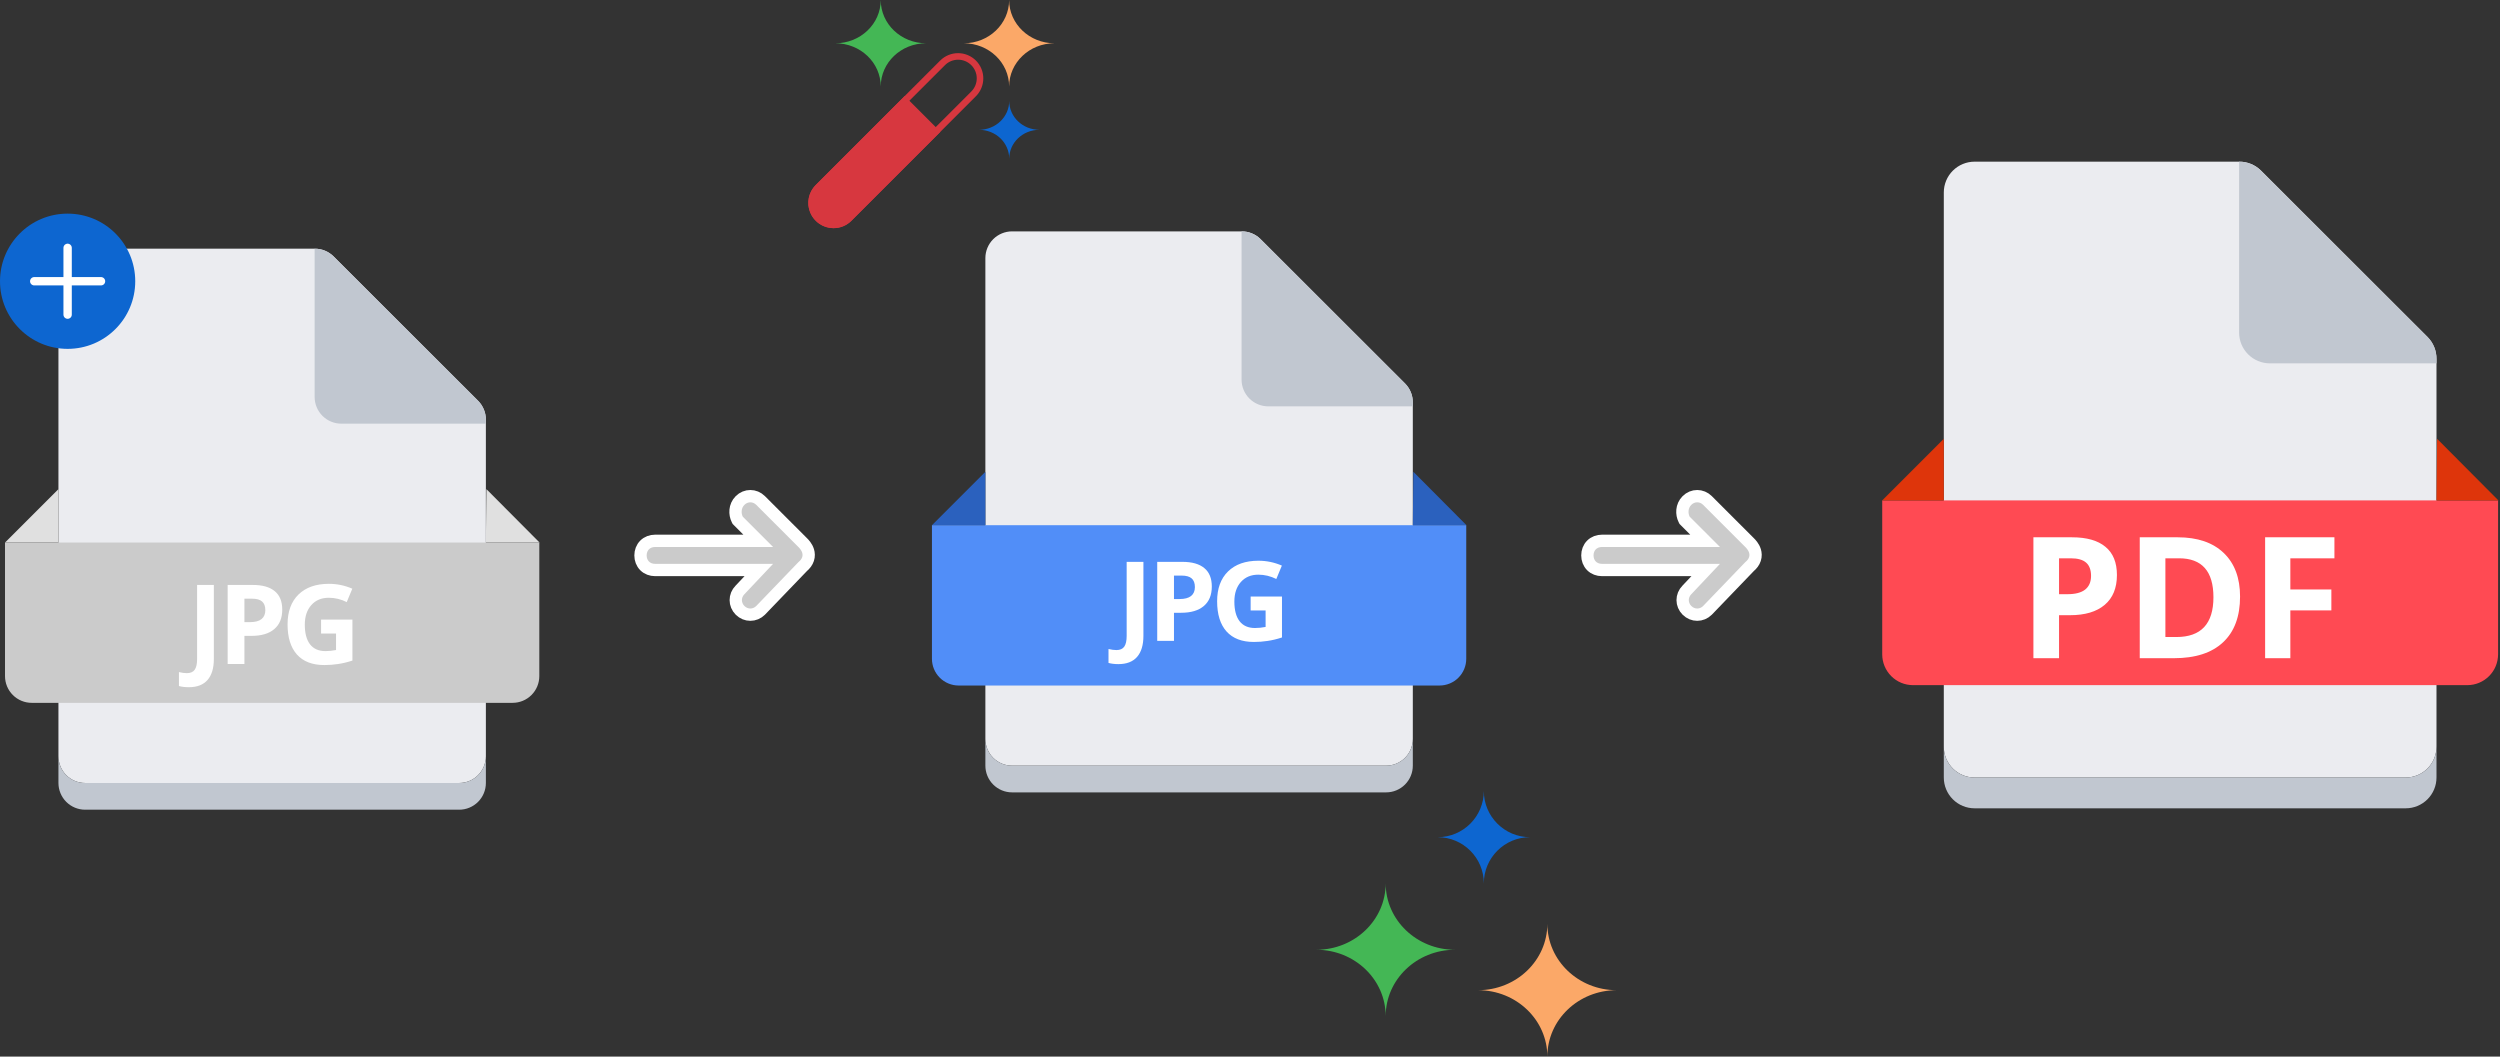 <svg width="433" height="183" viewBox="0 0 433 183" fill="none" xmlns="http://www.w3.org/2000/svg">
<rect x="0" y="0" width="433" height="183" fill="#333333" stroke="none"/>
<path d="M422 129.333C422 130.034 421.862 130.727 421.594 131.374C421.326 132.021 420.933 132.609 420.438 133.105C419.942 133.6 419.354 133.993 418.707 134.261C418.06 134.529 417.367 134.667 416.666 134.667H342C341.299 134.667 340.606 134.529 339.959 134.261C339.312 133.993 338.724 133.6 338.229 133.105C337.733 132.609 337.341 132.021 337.072 131.374C336.804 130.727 336.667 130.034 336.667 129.333V33.333C336.667 32.633 336.804 31.939 337.072 31.292C337.341 30.645 337.733 30.057 338.229 29.562C338.724 29.067 339.312 28.674 339.959 28.406C340.606 28.138 341.299 28 342 28H387.813C388.515 27.996 389.211 28.131 389.861 28.396C390.51 28.661 391.101 29.052 391.6 29.547L420.453 58.4C420.947 58.898 421.338 59.489 421.604 60.139C421.869 60.789 422.004 61.485 422 62.187V129.333Z" fill="#EBECF0"/>
<path d="M422 129.333V134.667C422 135.367 421.862 136.061 421.594 136.708C421.326 137.355 420.933 137.943 420.438 138.438C419.942 138.933 419.355 139.326 418.707 139.594C418.06 139.862 417.367 140 416.666 140H342C340.585 140 339.229 139.438 338.229 138.438C337.228 137.438 336.667 136.081 336.667 134.667V129.333C336.667 130.034 336.804 130.727 337.072 131.374C337.341 132.021 337.733 132.609 338.229 133.105C338.724 133.6 339.312 133.993 339.959 134.261C340.606 134.529 341.299 134.667 342 134.667H416.666C417.367 134.667 418.06 134.529 418.707 134.261C419.355 133.993 419.942 133.6 420.438 133.105C420.933 132.609 421.326 132.021 421.594 131.374C421.862 130.727 422 130.034 422 129.333Z" fill="#C1C7D0"/>
<path d="M326 86.667H432.667V113.333C432.667 114.034 432.529 114.727 432.261 115.374C431.993 116.021 431.6 116.609 431.105 117.105C430.609 117.6 430.021 117.993 429.374 118.261C428.727 118.529 428.034 118.667 427.333 118.667H331.333C330.633 118.667 329.939 118.529 329.292 118.261C328.645 117.993 328.057 117.6 327.562 117.105C327.067 116.609 326.674 116.021 326.406 115.374C326.138 114.727 326 114.034 326 113.333V86.667Z" fill="#FF4A53"/>
<path d="M336.667 86.667V76L326 86.667H336.667ZM422 86.667L422.107 76L432.72 86.667H422Z" fill="#DE350B"/>
<path d="M422 62.187V62.933H393.147C391.732 62.933 390.376 62.371 389.375 61.371C388.375 60.371 387.813 59.015 387.813 57.6V28C388.515 27.996 389.211 28.131 389.861 28.396C390.511 28.661 391.102 29.052 391.6 29.547L420.507 58.4C421.485 59.415 422.022 60.777 422 62.187Z" fill="#C1C7D0"/>
<path d="M356.626 102.914H358.087C359.453 102.914 360.474 102.647 361.152 102.112C361.83 101.568 362.169 100.78 362.169 99.749C362.169 98.708 361.883 97.939 361.31 97.443C360.747 96.946 359.859 96.698 358.646 96.698H356.626V102.914ZM366.652 99.591C366.652 101.845 365.946 103.568 364.533 104.762C363.129 105.955 361.128 106.552 358.531 106.552H356.626V114H352.186V93.06H358.875C361.415 93.06 363.344 93.609 364.661 94.707C365.989 95.796 366.652 97.424 366.652 99.591ZM387.979 103.329C387.979 106.776 386.996 109.417 385.029 111.25C383.071 113.083 380.24 114 376.535 114H370.605V93.06H377.18C380.598 93.06 383.253 93.962 385.143 95.767C387.034 97.572 387.979 100.092 387.979 103.329ZM383.367 103.444C383.367 98.947 381.381 96.698 377.409 96.698H375.046V110.333H376.951C381.228 110.333 383.367 108.037 383.367 103.444ZM396.688 114H392.319V93.06H404.322V96.698H396.688V102.098H403.792V105.721H396.688V114Z" fill="white"/>
<path d="M131.734 105.712L131.742 105.705L131.749 105.697L139.005 98.152C139.461 97.773 139.788 97.334 139.951 96.836C140.123 96.312 140.083 95.819 139.957 95.41C139.732 94.678 139.207 94.156 139.05 93.999C139.044 93.994 139.039 93.989 139.035 93.985L131.734 86.684C130.734 85.684 129.183 85.684 128.183 86.684C127.202 87.665 127.244 89.064 127.691 89.959L127.769 90.113L127.891 90.236L131.328 93.672L113.46 93.672C112.78 93.672 112.13 93.904 111.648 94.386C111.166 94.868 110.934 95.518 110.934 96.198C110.934 96.879 111.166 97.528 111.648 98.011C112.13 98.493 112.78 98.724 113.46 98.724L131.428 98.724L128.171 102.173C127.183 103.174 127.187 104.716 128.183 105.712C129.183 106.713 130.734 106.713 131.734 105.712Z" fill="#CBCBCB" stroke="white" stroke-width="2.132"/>
<path d="M295.734 105.712L295.742 105.705L295.749 105.697L303.005 98.152C303.461 97.773 303.788 97.334 303.951 96.836C304.123 96.312 304.083 95.819 303.957 95.41C303.732 94.678 303.207 94.156 303.05 93.999C303.044 93.994 303.039 93.989 303.035 93.985L295.734 86.684C294.734 85.684 293.183 85.684 292.183 86.684C291.202 87.665 291.244 89.064 291.691 89.959L291.769 90.113L291.891 90.236L295.328 93.672L277.46 93.672C276.78 93.672 276.13 93.904 275.648 94.386C275.166 94.868 274.934 95.518 274.934 96.198C274.934 96.879 275.166 97.528 275.648 98.011C276.13 98.493 276.78 98.724 277.46 98.724L295.428 98.724L292.171 102.173C291.183 103.174 291.187 104.716 292.183 105.712C293.183 106.713 294.734 106.713 295.734 105.712Z" fill="#CBCBCB" stroke="white" stroke-width="2.132"/>
<path d="M144.372 39.512C143.507 39.513 142.662 39.257 141.943 38.776C141.224 38.297 140.664 37.614 140.333 36.815C140.002 36.017 139.915 35.138 140.084 34.29C140.253 33.442 140.669 32.663 141.281 32.052L162.856 10.476C163.676 9.661 164.787 9.204 165.944 9.206C167.1 9.208 168.209 9.669 169.027 10.487C169.845 11.305 170.306 12.414 170.308 13.57C170.31 14.727 169.853 15.838 169.038 16.659L147.463 38.234C147.058 38.64 146.576 38.962 146.045 39.181C145.515 39.401 144.946 39.513 144.372 39.512ZM142.091 32.859C141.486 33.464 141.146 34.285 141.146 35.141C141.146 35.996 141.486 36.817 142.091 37.422C142.696 38.027 143.517 38.367 144.372 38.367C145.228 38.367 146.049 38.027 146.654 37.422L168.228 15.85C168.833 15.245 169.173 14.424 169.173 13.568C169.173 12.712 168.833 11.892 168.228 11.287C167.623 10.681 166.802 10.341 165.946 10.341C165.091 10.341 164.27 10.681 163.665 11.287L142.091 32.859Z" fill="#D7373F"/>
<path d="M141.281 32.052L156.694 16.639L162.877 22.821L147.463 38.234C146.643 39.054 145.532 39.514 144.372 39.514C143.213 39.514 142.101 39.054 141.281 38.234C140.875 37.828 140.553 37.346 140.333 36.816C140.114 36.285 140 35.717 140 35.143C140 34.569 140.114 34 140.333 33.47C140.553 32.94 140.875 32.458 141.281 32.052Z" fill="#D7373F"/>
<path d="M152.543 14.988C152.543 10.849 149.027 7.494 144.691 7.494C149.027 7.494 152.543 4.139 152.543 0C152.543 4.139 156.058 7.494 160.393 7.494C156.058 7.494 152.543 10.849 152.543 14.988Z" fill="#44B755"/>
<path d="M174.78 14.988C174.78 10.849 171.265 7.494 166.929 7.494C171.265 7.494 174.78 4.139 174.78 0C174.78 4.139 178.295 7.494 182.631 7.494C178.295 7.494 174.78 10.849 174.78 14.988Z" fill="#FBA868"/>
<path d="M174.795 27.478C174.795 24.719 172.451 22.482 169.561 22.482C172.451 22.482 174.795 20.245 174.795 17.486C174.795 20.245 177.138 22.482 180.028 22.482C177.142 22.482 174.795 24.719 174.795 27.478Z" fill="#0D66D0"/>
<path d="M240 153C240 159.351 234.627 164.5 228 164.5C234.627 164.5 240 169.649 240 176C240 169.649 245.373 164.5 252 164.5C245.373 164.5 240 159.351 240 153Z" fill="#44B755"/>
<path d="M268 160C268 166.351 262.627 171.5 256 171.5C262.627 171.5 268 176.649 268 183C268 176.649 273.372 171.5 280 171.5C273.372 171.5 268 166.351 268 160Z" fill="#FBA868"/>
<path d="M257 137C257 141.418 253.418 145 249 145C253.418 145 257 148.582 257 153C257 148.582 260.581 145 265 145C260.587 145 257 141.418 257 137Z" fill="#0D66D0"/>
<path d="M84.154 130.986C84.154 131.594 84.034 132.196 83.802 132.757C83.569 133.318 83.228 133.829 82.799 134.258C82.369 134.688 81.859 135.029 81.297 135.261C80.736 135.494 80.135 135.613 79.527 135.613H14.749C14.141 135.613 13.539 135.494 12.978 135.261C12.416 135.029 11.906 134.688 11.477 134.258C11.047 133.829 10.706 133.318 10.474 132.757C10.241 132.196 10.122 131.594 10.122 130.986V47.7C10.122 47.093 10.241 46.491 10.474 45.929C10.706 45.368 11.047 44.858 11.477 44.428C11.906 43.999 12.416 43.658 12.978 43.425C13.539 43.193 14.141 43.073 14.749 43.073H54.495C55.104 43.07 55.707 43.186 56.271 43.416C56.835 43.647 57.347 43.986 57.78 44.415L82.812 69.447C83.241 69.879 83.58 70.392 83.81 70.956C84.041 71.52 84.157 72.123 84.154 72.732V130.986Z" fill="#EBECF0"/>
<path d="M84.154 130.986V135.613C84.154 136.221 84.034 136.823 83.802 137.384C83.569 137.945 83.228 138.455 82.799 138.885C82.369 139.315 81.859 139.656 81.298 139.888C80.736 140.121 80.135 140.24 79.527 140.24H14.749C13.521 140.24 12.345 139.753 11.477 138.885C10.609 138.017 10.122 136.841 10.122 135.613V130.986C10.122 131.594 10.241 132.196 10.474 132.757C10.706 133.318 11.047 133.828 11.477 134.258C11.906 134.688 12.416 135.029 12.978 135.261C13.539 135.494 14.141 135.613 14.749 135.613H79.527C80.135 135.613 80.736 135.494 81.298 135.261C81.859 135.029 82.369 134.688 82.799 134.258C83.228 133.828 83.569 133.318 83.802 132.757C84.034 132.196 84.154 131.594 84.154 130.986Z" fill="#C1C7D0"/>
<path d="M10.122 93.97V84.716L0.868 93.97H10.122ZM84.154 93.97L84.247 84.716L93.454 93.97H84.154Z" fill="#E0E0E0"/>
<path d="M24.003 98.597H32.054C32.783 98.563 33.511 98.677 34.195 98.931C34.879 99.186 35.504 99.576 36.033 100.078C36.541 100.586 36.939 101.193 37.202 101.862C37.464 102.531 37.586 103.247 37.56 103.965C37.584 104.682 37.46 105.397 37.198 106.065C36.935 106.734 36.539 107.341 36.033 107.851C35.485 108.37 34.838 108.773 34.13 109.035C33.422 109.298 32.669 109.414 31.915 109.378H27.288V116.643H24.003V98.597ZM27.103 106.371H31.267C32.128 106.438 32.988 106.227 33.72 105.769C33.983 105.533 34.186 105.238 34.315 104.908C34.443 104.579 34.493 104.224 34.46 103.872C34.46 102.299 33.427 101.512 31.36 101.512H27.103V106.371ZM39.827 98.875H47.138C48.185 98.831 49.229 99.024 50.19 99.441C51.152 99.858 52.007 100.487 52.69 101.281C54.154 103.113 54.895 105.417 54.773 107.759C54.875 110.126 54.173 112.457 52.783 114.375C52.13 115.25 51.276 115.954 50.294 116.43C49.311 116.905 48.229 117.137 47.138 117.105H39.827V98.875ZM42.927 113.959H47.138C47.797 113.983 48.451 113.848 49.047 113.566C49.643 113.284 50.163 112.864 50.562 112.339C51.453 111.02 51.877 109.44 51.765 107.851C51.919 106.202 51.458 104.554 50.469 103.224C50.026 102.719 49.477 102.316 48.862 102.045C48.246 101.773 47.579 101.639 46.907 101.651H42.927V113.959ZM70.273 101.79H60.695V106.093H70.273V109.054H60.695V116.828H57.595V98.782H70.273V101.79Z" fill="white"/>
<path d="M84.154 72.732V73.38H59.122C57.895 73.38 56.718 72.893 55.85 72.025C54.982 71.157 54.495 69.98 54.495 68.753V43.073C55.104 43.07 55.707 43.186 56.271 43.416C56.835 43.647 57.347 43.986 57.78 44.415L82.858 69.447C83.707 70.328 84.173 71.509 84.154 72.732Z" fill="#C1C7D0"/>
<circle cx="11.712" cy="48.712" r="11.712" fill="#0D66D0"/>
<line x1="11.712" y1="42.928" x2="11.712" y2="54.496" stroke="white" stroke-width="1.446" stroke-linecap="round"/>
<line x1="17.496" y1="48.712" x2="5.929" y2="48.712" stroke="white" stroke-width="1.446" stroke-linecap="round"/>
<path d="M0.868 93.97H93.408V117.105C93.408 117.713 93.288 118.315 93.056 118.876C92.823 119.437 92.483 119.947 92.053 120.377C91.623 120.807 91.113 121.148 90.552 121.38C89.99 121.613 89.389 121.732 88.781 121.732H5.495C4.887 121.732 4.285 121.613 3.724 121.38C3.163 121.148 2.653 120.807 2.223 120.377C1.793 119.947 1.452 119.437 1.22 118.876C0.987 118.315 0.868 117.713 0.868 117.105V93.97Z" fill="#CBCBCB"/>
<path d="M20 97H76V119H20V97Z" fill="#CBCBCB"/>
<path d="M32.706 119.025C32.051 119.025 31.48 118.957 30.993 118.819V116.404C31.492 116.529 31.948 116.591 32.36 116.591C32.996 116.591 33.452 116.392 33.727 115.992C34.001 115.599 34.138 114.981 34.138 114.139V101.314H37.04V114.12C37.04 115.718 36.675 116.935 35.945 117.771C35.215 118.607 34.135 119.025 32.706 119.025ZM42.333 107.755H43.288C44.18 107.755 44.848 107.58 45.291 107.23C45.734 106.875 45.955 106.36 45.955 105.686C45.955 105.006 45.768 104.503 45.394 104.179C45.026 103.854 44.445 103.692 43.653 103.692H42.333V107.755ZM48.885 105.583C48.885 107.056 48.424 108.182 47.5 108.962C46.583 109.742 45.275 110.132 43.578 110.132H42.333V115H39.431V101.314H43.802C45.462 101.314 46.723 101.673 47.584 102.391C48.452 103.102 48.885 104.166 48.885 105.583ZM55.61 107.315H61.039V114.41C60.16 114.697 59.33 114.897 58.549 115.009C57.776 115.128 56.983 115.187 56.172 115.187C54.106 115.187 52.527 114.582 51.435 113.371C50.349 112.154 49.806 110.41 49.806 108.138C49.806 105.929 50.437 104.207 51.697 102.971C52.964 101.735 54.718 101.118 56.958 101.118C58.362 101.118 59.716 101.398 61.021 101.96L60.056 104.282C59.058 103.782 58.019 103.533 56.939 103.533C55.685 103.533 54.68 103.954 53.925 104.796C53.17 105.639 52.792 106.772 52.792 108.195C52.792 109.68 53.095 110.816 53.7 111.602C54.312 112.382 55.198 112.772 56.359 112.772C56.964 112.772 57.579 112.71 58.203 112.585V109.73H55.61V107.315Z" fill="white"/>
<path d="M244.699 127.986C244.699 128.594 244.58 129.196 244.347 129.757C244.115 130.318 243.774 130.829 243.344 131.258C242.914 131.688 242.404 132.029 241.843 132.261C241.282 132.494 240.68 132.613 240.072 132.613H175.294C174.686 132.613 174.085 132.494 173.523 132.261C172.962 132.029 172.452 131.688 172.022 131.258C171.593 130.829 171.252 130.318 171.019 129.757C170.787 129.196 170.667 128.594 170.667 127.986V44.7C170.667 44.093 170.787 43.491 171.019 42.929C171.252 42.368 171.593 41.858 172.022 41.428C172.452 40.999 172.962 40.658 173.523 40.425C174.085 40.193 174.686 40.073 175.294 40.073H215.04C215.649 40.07 216.253 40.186 216.816 40.416C217.38 40.647 217.893 40.986 218.325 41.415L243.357 66.447C243.786 66.879 244.126 67.392 244.356 67.956C244.586 68.52 244.703 69.123 244.699 69.732V127.986Z" fill="#EBECF0"/>
<path d="M244.699 127.986V132.613C244.699 133.221 244.58 133.823 244.347 134.384C244.115 134.945 243.774 135.455 243.344 135.885C242.914 136.315 242.404 136.656 241.843 136.888C241.282 137.121 240.68 137.24 240.072 137.24H175.294C174.067 137.24 172.89 136.753 172.022 135.885C171.154 135.017 170.667 133.841 170.667 132.613V127.986C170.667 128.594 170.787 129.196 171.019 129.757C171.252 130.318 171.593 130.828 172.022 131.258C172.452 131.688 172.962 132.029 173.523 132.261C174.085 132.494 174.686 132.613 175.294 132.613H240.072C240.68 132.613 241.282 132.494 241.843 132.261C242.404 132.029 242.914 131.688 243.344 131.258C243.774 130.828 244.115 130.318 244.347 129.757C244.58 129.196 244.699 128.594 244.699 127.986Z" fill="#C1C7D0"/>
<path d="M170.667 90.97V81.716L161.413 90.97H170.667ZM244.699 90.97L244.792 81.716L254 90.97H244.699Z" fill="#2B61BE"/>
<path d="M184.548 95.597H192.599C193.328 95.563 194.056 95.677 194.74 95.931C195.424 96.186 196.049 96.576 196.578 97.078C197.086 97.586 197.484 98.193 197.746 98.862C198.009 99.531 198.131 100.247 198.105 100.965C198.128 101.682 198.005 102.397 197.743 103.065C197.48 103.734 197.084 104.341 196.578 104.851C196.03 105.37 195.383 105.773 194.675 106.035C193.967 106.298 193.214 106.414 192.46 106.378H187.833V113.643H184.548V95.597ZM187.648 103.371H191.812C192.673 103.438 193.533 103.227 194.265 102.769C194.527 102.533 194.731 102.238 194.86 101.908C194.988 101.579 195.038 101.224 195.005 100.872C195.005 99.299 193.972 98.512 191.905 98.512H187.648V103.371ZM200.372 95.875H207.683C208.73 95.831 209.774 96.024 210.735 96.441C211.697 96.858 212.552 97.487 213.235 98.281C214.699 100.113 215.44 102.417 215.318 104.759C215.419 107.126 214.718 109.457 213.328 111.375C212.675 112.25 211.821 112.954 210.839 113.43C209.856 113.905 208.774 114.137 207.683 114.105H200.372V95.875ZM203.472 110.959H207.683C208.342 110.983 208.996 110.848 209.592 110.566C210.188 110.284 210.707 109.864 211.107 109.339C211.998 108.02 212.422 106.44 212.31 104.851C212.464 103.202 212.003 101.554 211.014 100.224C210.571 99.719 210.022 99.316 209.407 99.044C208.791 98.773 208.124 98.639 207.452 98.651H203.472V110.959ZM230.818 98.79H221.24V103.093H230.818V106.054H221.24V113.828H218.14V95.782H230.818V98.79Z" fill="white"/>
<path d="M244.699 69.732V70.38H219.667C218.44 70.38 217.263 69.893 216.395 69.025C215.528 68.157 215.04 66.98 215.04 65.753V40.073C215.649 40.07 216.253 40.186 216.816 40.416C217.38 40.647 217.893 40.986 218.325 41.415L243.404 66.447C244.253 67.328 244.719 68.509 244.699 69.732Z" fill="#C1C7D0"/>
<path d="M161.413 90.97H253.953V114.105C253.953 114.713 253.834 115.315 253.601 115.876C253.369 116.437 253.028 116.947 252.598 117.377C252.169 117.807 251.659 118.148 251.097 118.38C250.536 118.613 249.934 118.732 249.326 118.732H166.04C165.432 118.732 164.831 118.613 164.269 118.38C163.708 118.148 163.198 117.807 162.768 117.377C162.339 116.947 161.998 116.437 161.765 115.876C161.533 115.315 161.413 114.713 161.413 114.105V90.97Z" fill="#518EF8"/>
<path d="M181 94H234V116H181V94Z" fill="#518EF8"/>
<path d="M193.706 115.025C193.051 115.025 192.48 114.957 191.993 114.819V112.404C192.492 112.529 192.948 112.591 193.36 112.591C193.996 112.591 194.452 112.392 194.727 111.992C195.001 111.599 195.138 110.981 195.138 110.139V97.314H198.04V110.12C198.04 111.718 197.675 112.935 196.945 113.771C196.215 114.607 195.135 115.025 193.706 115.025ZM203.333 103.755H204.288C205.18 103.755 205.848 103.58 206.291 103.23C206.734 102.875 206.955 102.36 206.955 101.686C206.955 101.006 206.768 100.503 206.394 100.179C206.026 99.854 205.445 99.692 204.653 99.692H203.333V103.755ZM209.885 101.583C209.885 103.056 209.424 104.182 208.5 104.962C207.583 105.742 206.275 106.132 204.578 106.132H203.333V111H200.431V97.314H204.802C206.462 97.314 207.723 97.673 208.584 98.391C209.452 99.102 209.885 100.166 209.885 101.583ZM216.61 103.315H222.039V110.41C221.16 110.697 220.329 110.897 219.549 111.009C218.776 111.128 217.983 111.187 217.172 111.187C215.106 111.187 213.527 110.582 212.435 109.371C211.349 108.154 210.806 106.41 210.806 104.138C210.806 101.929 211.436 100.207 212.697 98.971C213.964 97.735 215.718 97.118 217.958 97.118C219.362 97.118 220.716 97.398 222.021 97.96L221.057 100.282C220.058 99.782 219.019 99.533 217.939 99.533C216.685 99.533 215.68 99.954 214.925 100.796C214.17 101.639 213.792 102.772 213.792 104.195C213.792 105.68 214.095 106.816 214.7 107.602C215.312 108.382 216.198 108.772 217.359 108.772C217.964 108.772 218.579 108.71 219.203 108.585V105.73H216.61V103.315Z" fill="white"/>
</svg>

